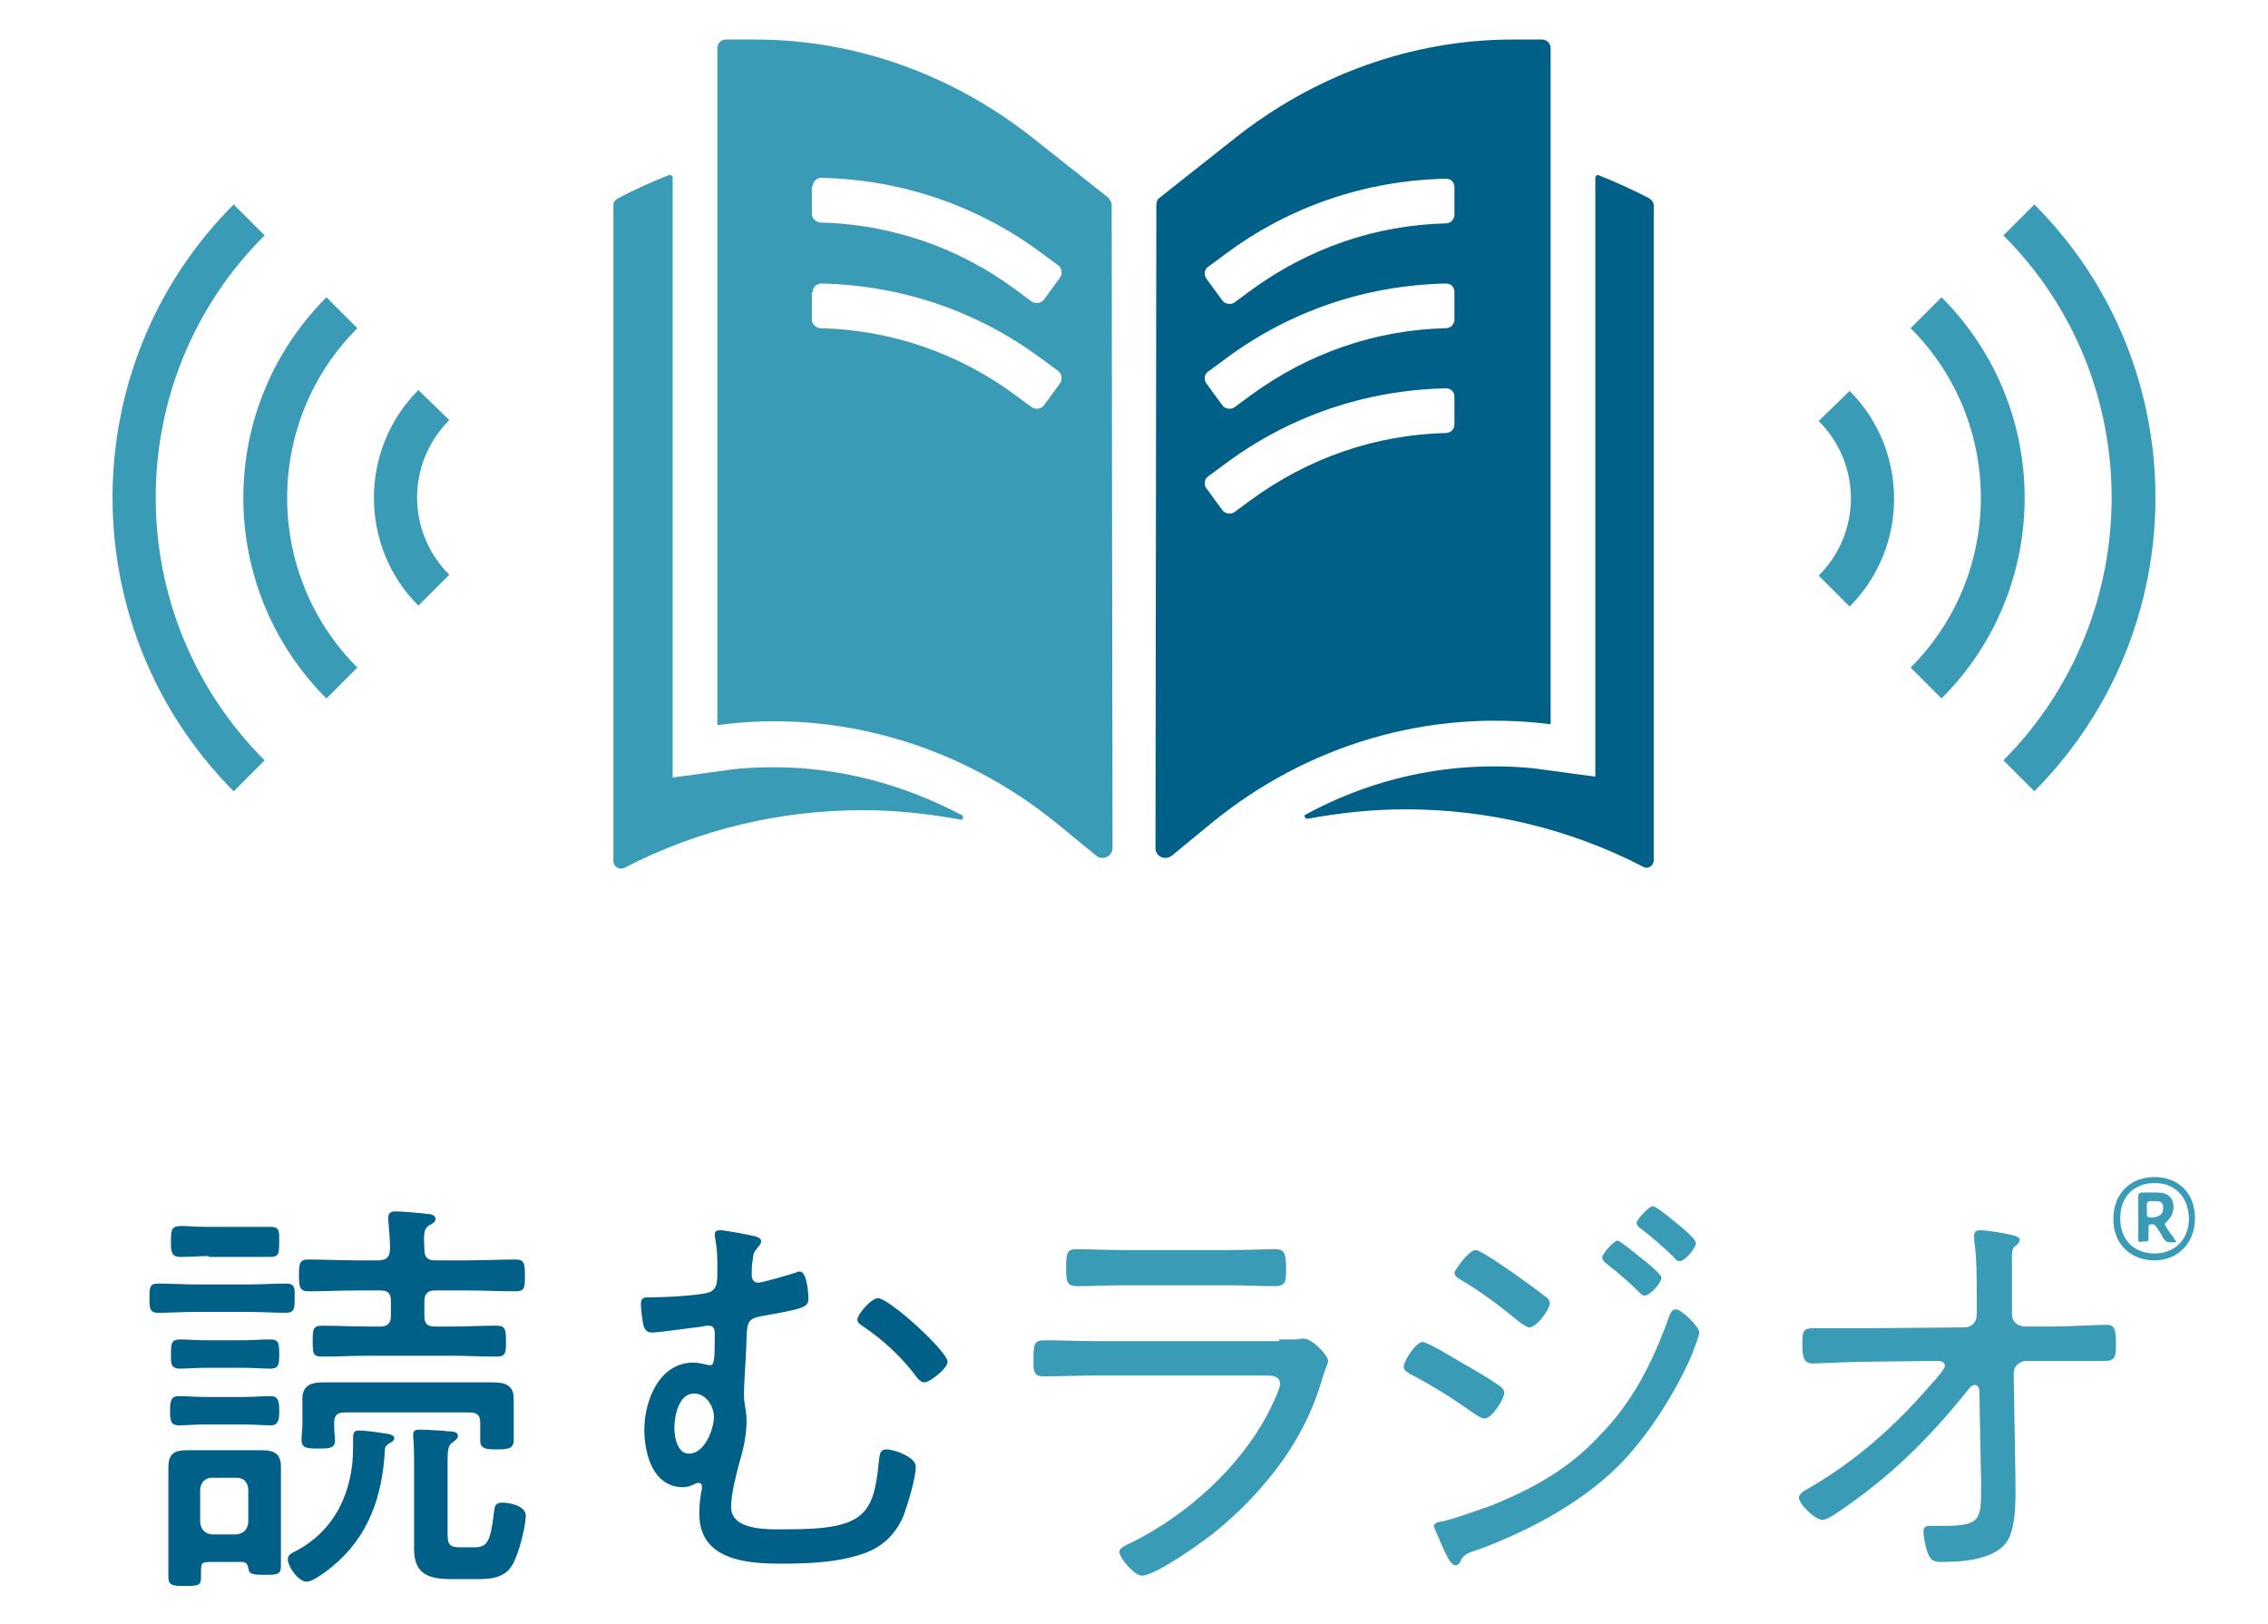 <?xml version="1.0" encoding="utf-8"?>
<!-- Generator: Adobe Illustrator 25.2.0, SVG Export Plug-In . SVG Version: 6.00 Build 0)  -->
<svg version="1.1" id="logo" xmlns="http://www.w3.org/2000/svg" xmlns:xlink="http://www.w3.org/1999/xlink" x="0px" y="0px"
	 viewBox="0 0 264 189" style="enable-background:new 0 0 264 189;" xml:space="preserve">
<style type="text/css">
	.st0{fill:#006087;}
	.st1{fill:#3A9BB6;}
</style>
<g>
	<path class="st0" d="M22.7,152.7c-1.4,0-2.8,0.1-4.3,0.1c-1,0-1-0.6-1-1.7c0-1.2,0-1.7,1-1.7c1.5,0,2.9,0.1,4.3,0.1H29
		c1.5,0,2.9-0.1,4.3-0.1c1.1,0,1,0.6,1,1.7c0,1.1,0,1.7-1,1.7c-1.4,0-2.8-0.1-4.3-0.1H22.7z M28.1,181.8h-3.4
		c-1.4,0-1.3,0.1-1.3,1.6c0,1.1-0.1,1.2-1.9,1.2c-1.2,0-1.9,0-1.9-1c0-0.9,0-1.8,0-2.7v-8.2c0-0.6,0-1.3,0-1.9c0-1.5,0.6-2,2.1-2
		c0.6,0,1.3,0,2,0h4.8c0.7,0,1.3,0,2,0c1.4,0,2.2,0.4,2.2,1.9c0,0.7,0,1.3,0,1.9v6.8c0,0.9,0,1.9,0,2.9c0,1-0.5,1-1.9,1
		c-1.5,0-1.8-0.1-1.9-0.8C28.8,182,28.6,181.8,28.1,181.8z M23.9,165.8c-1.1,0-2.3,0.1-3.1,0.1c-1,0-1-0.7-1-1.7c0-0.9,0-1.7,1-1.7
		c0.8,0,2,0.1,3.1,0.1h4.5c1,0,2.3-0.1,3.1-0.1c1,0,1,0.8,1,1.7c0,0.9,0,1.7-1,1.7c-0.7,0-2.1-0.1-3.1-0.1H23.9z M24.2,159.2
		c-1.2,0-2.4,0.1-3.3,0.1c-1.1,0-1-0.8-1-1.7c0-1.4,0.1-1.7,1.2-1.7c0.6,0,1.6,0.1,3.1,0.1h4c1.1,0,2.3-0.1,3.3-0.1c1,0,1,0.6,1,1.7
		c0,1.1,0,1.7-1,1.7c-1,0-2.1-0.1-3.3-0.1H24.2z M24.3,146.2c-1.1,0-2.3,0.1-3.3,0.1c-1.1,0-1.1-0.7-1.1-1.8c0-1.5,0.1-1.8,1.3-1.8
		c0.7,0,1.6,0.1,3.1,0.1h3.8c1.1,0,2.3,0,3.4,0c1.1,0,1,0.6,1,1.8c0,1.5-0.1,1.7-1.2,1.7c-0.7,0-1.7,0-3.2,0H24.3z M28.9,173.3
		c-0.1-0.8-0.5-1.3-1.4-1.3h-2.8c-0.8,0-1.3,0.5-1.4,1.3v3.9c0.1,0.8,0.5,1.3,1.4,1.4h2.8c0.8-0.1,1.3-0.5,1.4-1.4V173.3z
		 M44.8,168.8c-0.3,5.4-1.9,10.1-6.2,13.6c-0.6,0.5-2.2,1.7-2.9,1.7c-1,0-2.2-1.8-2.2-2.6c0-0.5,0.4-0.7,0.8-0.9
		c4.7-2.4,6.8-7,6.8-12.1v-1.2c0-0.5,0.1-0.8,0.7-0.8c0.5,0,2.2,0.2,2.7,0.3c0.8,0.1,1.4,0.2,1.4,0.6c0,0.3-0.4,0.5-0.6,0.6
		C44.9,168.3,44.8,168.4,44.8,168.8z M50.7,146.7h3.6c1.9,0,3.8-0.1,5.7-0.1c1,0,1.1,0.4,1.1,1.8c0,1.5,0,1.9-1.1,1.9
		c-1.9,0-3.8-0.1-5.6-0.1h-3.8c-0.8,0-1.2,0.4-1.2,1.2v1.8c0,0.8,0.3,1.2,1.2,1.2h1.9c1.8,0,3.5-0.1,5.3-0.1c1,0,1.1,0.4,1.1,1.8
		c0,1.3,0,1.8-1.1,1.8c-1.8,0-3.6-0.1-5.3-0.1h-9.7c-1.8,0-3.5,0.1-5.3,0.1c-1.1,0-1.1-0.4-1.1-1.8c0-1.3,0-1.8,1.1-1.8
		c1.8,0,3.5,0.1,5.3,0.1h1.5c0.8,0,1.2-0.4,1.2-1.2v-1.8c0-0.8-0.3-1.2-1.2-1.2h-2.7c-1.9,0-3.8,0.1-5.6,0.1c-1.1,0-1.2-0.4-1.2-1.9
		c0-1.4,0.1-1.8,1.1-1.8c1.9,0,3.8,0.1,5.7,0.1H44c1,0,1.4-0.4,1.4-1.4c0-1-0.1-2.1-0.2-3.2c0-0.1,0-0.3,0-0.4
		c0-0.6,0.4-0.7,0.9-0.7c0.5,0,3.1,0.2,3.7,0.3c0.3,0,0.9,0.1,0.9,0.6c0,0.3-0.3,0.5-0.7,0.7c-0.7,0.4-0.7,1.1-0.6,2.8
		C49.4,146.4,49.8,146.7,50.7,146.7z M38.9,166.2c0,0.5,0.1,1,0.1,1.5c0,0.9-0.8,0.9-1.9,0.9c-1.3,0-2,0-2-1c0-0.6,0.1-1.2,0.1-1.8
		v-1.2c0-0.6,0-1.2,0-1.8c0-1.6,1.1-1.9,2.4-1.9c1.1,0,2.3,0,3.4,0h13c1.1,0,2.2,0,3.3,0c1.3,0,2.5,0.2,2.5,1.9c0,0.6,0,1.2,0,1.8
		v1.3c0,0.5,0,1.1,0,1.7c0,1-0.6,1.1-2,1.1c-1,0-1.9,0-1.9-1c0-0.5,0-1,0-1.5v-0.6c0-0.8-0.3-1.2-1.2-1.2H40.1
		c-0.8,0-1.2,0.3-1.2,1.2V166.2z M55.2,180.1c1.5,0,1.9-0.6,2.3-4.1c0.1-0.8,0.2-1.1,1-1.1c0.9,0,2.7,0.4,2.7,1.5
		c0,1.3-0.9,4.8-1.6,5.8c-0.8,1.4-2.4,1.6-3.9,1.6h-3.1c-2.6,0-4.4-0.5-4.4-3.5c0-0.7,0-1.5,0-2.2v-7.7c0-1,0-2.1-0.1-3.1
		c0-0.1,0-0.3,0-0.4c0-0.4,0.3-0.5,0.7-0.5c0.6,0,2.7,0.1,3.4,0.2c0.3,0,1.1,0,1.1,0.5c0,0.4-0.3,0.5-0.5,0.7
		c-0.7,0.4-0.7,1-0.7,2.6v8.3c0,1.4,0.6,1.4,1.8,1.4H55.2z"/>
	<path class="st0" d="M87.9,143.9c0.3,0.1,0.7,0.2,0.7,0.6c0,0.2-0.2,0.5-0.4,0.7c-0.5,0.6-0.5,0.7-0.6,1.6
		c-0.1,0.5-0.1,1.1-0.1,1.7c0,0.4,0.3,0.8,0.7,0.8c0.6,0,3.9-1,4.5-1.2c0.1-0.1,0.3-0.1,0.4-0.1c0.8,0,1,2.4,1,3.1
		c0,1.1-0.5,1.2-5.5,2.1c-1.6,0.3-1.6,0.8-1.7,2.4c0,1.5-0.3,5.4-0.3,6.5c0,0.5,0,0.8,0.1,1.4c0.1,0.6,0.2,1.2,0.2,1.8
		c0,1.6-0.3,3.2-0.8,4.8c-0.4,1.5-1,3.8-1,5.3c0,2.9,4.7,2.6,6.7,2.6c8.8,0,9.9-1.7,10.5-7.9c0.1-0.8,0.1-1.4,0.9-1.4
		c0.9,0,3.4,0.9,3.4,2c0,1.4-1,4.6-1.5,5.9c-1,2.2-2.6,3.6-4.8,4.3c-3,1-6.4,1.1-9.5,1.1c-4.1,0-9.4-0.5-9.4-5.8c0-1,0.1-2,0.3-2.9
		c0-0.1,0-0.2,0-0.3c0-0.3-0.2-0.4-0.4-0.4c-0.2,0-0.4,0.1-0.6,0.2c-0.4,0.2-0.8,0.3-1.2,0.3c-3.5,0-4.5-3.9-4.5-6.7
		c0-3.3,1.7-7.8,5.7-7.8c0.9,0,1.5,0.3,2,0.3c0.4,0,0.5-0.6,0.5-3.2c0-0.6,0.1-1.4-0.7-1.4c-0.2,0-0.5,0-0.7,0.1
		c-1,0.1-5.1,0.7-5.9,0.7c-0.6,0-0.8-0.3-1-0.8c-0.1-0.5-0.3-1.9-0.3-2.4c0-0.9,0.3-0.9,1.1-0.9h0.3c1.2,0,5.6-0.2,6.6-0.6
		c1-0.4,0.9-1.5,0.9-2.9c0-1,0-2-0.2-3c0-0.2-0.1-0.5-0.1-0.8c0-0.3,0.1-0.5,0.6-0.5C83.9,143.1,87.6,143.8,87.9,143.9z M78.5,166.2
		c0,1,0.3,3,1.7,3c1.8,0,2.9-2.8,2.9-4.3c0-1.2-0.9-2.7-2.3-2.7C79,162.2,78.5,164.8,78.5,166.2z M110.3,158.5
		c0,0.8-2.1,2.4-2.7,2.4c-0.5,0-0.9-0.6-1.2-1c-1.6-2.1-3.7-4-5.9-5.5c-0.3-0.2-0.7-0.4-0.7-0.8c0-0.6,1.6-2.5,2.4-2.5
		C103.5,151.1,110.3,157.3,110.3,158.5z"/>
	<path class="st1" d="M148.9,155.9c0.7,0,1.5,0,2,0c0.2,0,0.5-0.1,0.8-0.1c1.1,0,2.9,2,2.9,2.6c0,0.3-0.3,0.8-0.6,1.8
		c-0.7,2.4-1.5,4.4-2.7,6.6c-2.4,4.4-6.2,8.6-10.1,11.7c-1.4,1.1-6.7,4.9-8.3,4.9c-0.8,0-2.6-2-2.6-2.8c0-0.5,1.1-0.9,1.5-1.1
		c6.4-3.2,12.5-8.7,15.8-15c0.3-0.6,1.4-2.8,1.4-3.4c0-0.9-0.8-1-1.6-1h-19.8c-2,0-4.1,0.1-6.1,0.1c-1.2,0-1.2-0.6-1.2-1.9
		c0-2,0.1-2.3,1.4-2.3c2,0,4,0.1,6,0.1H148.9z M143,145.5c1.9,0,4.3-0.1,5.4-0.1c1.1,0,1.3,0.4,1.3,2.3c0,1.4,0,2-1.3,2
		c-1.8,0-3.6-0.1-5.4-0.1h-12.2c-1.8,0-3.6,0.1-5.4,0.1c-1.2,0-1.3-0.5-1.3-2c0-1.9,0.1-2.3,1.2-2.3c1.3,0,3.6,0.1,5.5,0.1H143z"/>
	<path class="st1" d="M165.6,156.2c0.6,0,4,2.1,4.7,2.5c1.4,0.8,2.8,1.6,4.1,2.5c0.3,0.2,0.7,0.5,0.7,0.9c0,0.7-1.4,3-2.3,3
		c-0.3,0-0.8-0.3-1.1-0.5c-2.4-1.7-4.9-3.3-7.6-4.7c-0.3-0.2-0.7-0.4-0.7-0.8C163.4,158.4,164.8,156.2,165.6,156.2z M197.8,155.1
		c0,0.4-0.8,2.4-1,2.9c-1.9,4.3-5.2,9.5-8.6,12.8c-4.5,4.4-10.7,7.6-16.5,9.7c-0.7,0.2-1.2,0.4-1.6,1c-0.1,0.3-0.3,0.7-0.7,0.7
		c-0.6,0-1.3-1.8-1.6-2.4c-0.3-0.8-0.9-2-0.9-2.2c0-0.3,0.6-0.5,0.9-0.5c1.5-0.3,4.4-1.4,5.9-1.9c4.8-2,8.7-4.1,12.3-7.9
		c4-4,6.3-8.6,8.2-13.8c0.2-0.5,0.3-1.1,0.9-1.1C195.7,152.4,197.8,154.4,197.8,155.1z M171.8,145.5c0.6,0,4.7,2.9,5.5,3.5
		c0.6,0.4,2.2,1.6,2.7,2c0.2,0.1,0.4,0.4,0.4,0.7c0,0.7-1.5,2.8-2.4,2.8c-0.3,0-0.8-0.4-1.1-0.6c-2.2-1.8-4.4-3.5-6.8-4.9
		c-0.3-0.2-0.8-0.4-0.8-0.9C169.5,147.6,171,145.5,171.8,145.5z M191,146.4c0.4,0.3,2.4,1.9,2.4,2.3c0,0.6-1.3,2.1-2,2.1
		c-0.2,0-0.4-0.2-0.6-0.4c-1.2-1.2-2.5-2.3-3.9-3.4c-0.1-0.1-0.4-0.4-0.4-0.6c0-0.5,1.4-2,1.8-2C188.7,144.5,190.5,146,191,146.4z
		 M192.4,140.4c0.3,0,1.6,1,2.3,1.6c0.6,0.5,2.7,2.1,2.7,2.7c0,0.6-1.3,2.1-1.9,2.1c-0.2,0-0.5-0.2-0.6-0.4
		c-1.2-1.2-2.5-2.3-3.9-3.4c-0.2-0.1-0.5-0.4-0.5-0.7C190.6,141.9,191.9,140.4,192.4,140.4z"/>
	<path class="st1" d="M228.7,154.5c0.8,0,1.4-0.6,1.4-1.5l0-2c0-1.8,0-4.9-0.3-6.6c0-0.2,0-0.4,0-0.6c0-0.5,0.3-0.6,0.7-0.6
		c0.8,0,2.6,0.3,3.5,0.5c0.9,0.2,1.1,0.4,1.1,0.6c0,0.3-0.3,0.6-0.6,0.8c-0.4,0.4-0.3,1.2-0.3,1.8c0,1.3,0,2.7,0,4l0,2.1
		c0,0.7,0.5,1.4,1.6,1.4l3.1,0c1.7,0,5.3-0.2,6.2-0.2c1,0,1.2,0.3,1.2,2.3c0,1.5-0.1,1.9-1.4,1.9c-0.9,0-1.9,0-2.7,0
		c-1.1,0-2.1,0-3.2,0l-3.1,0c-0.8,0-1.5,0.6-1.5,1.4l0.2,12.1c0,2.1,0.2,6-1.1,7.7c-1.6,2-5.2,2.2-7.5,2.2c-0.7,0-1.2-0.1-1.5-0.8
		c-0.3-0.6-0.6-2-0.6-2.7c0-0.5,0.2-0.7,0.7-0.7c0.2,0,1,0,1.8,0c4.1,0,4.2-0.8,4.2-4.2v-1.1l-0.2-10.5c0-0.2-0.2-0.6-0.5-0.6
		c-0.4,0-0.6,0.3-1,0.8c-4.5,5.6-9.1,10.1-15.1,14.1c-0.4,0.3-1.2,0.8-1.7,0.8c-0.8,0-2.7-1.8-2.7-2.6c0-0.4,0.6-0.8,1-1
		c5.6-3.2,10.3-7.4,14.5-12.3c0.3-0.3,1.5-1.7,1.5-2c0-0.4-0.4-0.6-0.8-0.6l-8.5,0.1c-1.8,0-5.1,0.2-6.1,0.2c-1,0-1.2-0.7-1.2-2.1
		c0-1.6,0-2,1.3-2c1.1,0,2.2,0,3.2,0c0.9,0,1.9,0,2.7,0L228.7,154.5z"/>
</g>
<g>
	<path class="st1" d="M250.8,137c2.7,0,4.7,1.8,4.7,4.8c0,3-2.1,4.9-4.7,4.9c-2.7,0-4.8-1.8-4.8-4.8C246,138.8,248.1,137,250.8,137z
		 M250.8,137.7c-2.3,0-4,1.5-4,4.1c0,2.6,1.7,4.1,4,4.1s4-1.6,4-4.1C254.7,139.2,253.1,137.7,250.8,137.7z M248.9,144.2
		c0-0.2,0-0.8,0-1.2v-3.6c0-0.5,0.1-0.6,0.6-0.6h1.6c1,0,1.9,0.4,1.9,1.7c0,0.7-0.3,1.2-0.7,1.6c-0.2,0.2-0.3,0.3-0.3,0.4
		c0,0.1,0.1,0.2,0.2,0.4c0.3,0.5,0.6,0.8,0.9,1.3c0.1,0.2,0.2,0.2,0.2,0.3c0,0.1-0.1,0.1-0.4,0.1h-0.2c-0.5,0-0.6-0.1-0.9-0.5
		c-0.2-0.4-0.4-0.7-0.6-1l-0.2-0.3c-0.2-0.2-0.2-0.3-0.5-0.3h-0.1c-0.2,0-0.3,0.1-0.3,0.2v0.2c0,0.4,0,1,0,1.2
		c0,0.4-0.1,0.4-0.5,0.4h-0.2C249,144.6,248.9,144.6,248.9,144.2z M251.8,140.6c0-0.7-0.4-0.8-0.9-0.8h-0.5c-0.4,0-0.5,0.1-0.5,0.5
		v1c0,0.3,0.1,0.4,0.4,0.4h0.4C251.3,141.6,251.8,141.4,251.8,140.6z"/>
</g>
<g>
	<path class="st1" d="M77.8,20.4c-2,0.8-4,1.7-5.9,2.7c-0.3,0.2-0.5,0.4-0.5,0.8v76.3c0,0.7,0.7,1.1,1.3,0.8
		c8.7-4.5,18.2-6.7,27.7-6.7c3.8,0,7.6,0.4,11.4,1.1c0.3,0.1,0.4-0.3,0.2-0.5c-6.8-3.6-14.3-5.6-21.9-5.6c-2,0-4,0.1-5.9,0.4
		l-5.9,0.8V20.6C78.2,20.4,78,20.3,77.8,20.4L77.8,20.4z"/>
	<path class="st1" d="M94.6,34c0-0.6,0.5-1,1-1c9.3,0.2,18.2,3.2,25.7,8.8l1.9,1.4c0.4,0.3,0.5,1,0.2,1.4l-1.9,2.6
		c-0.3,0.4-1,0.5-1.4,0.2l-1.9-1.4c-6.6-4.9-14.5-7.6-22.7-7.8c-0.5,0-1-0.5-1-1V34L94.6,34z M94.6,21.7c0-0.6,0.5-1,1-1
		c9.3,0.2,18.2,3.2,25.7,8.8l1.9,1.4c0.4,0.3,0.5,1,0.2,1.4l-1.9,2.6c-0.3,0.4-1,0.5-1.4,0.2l-1.9-1.4c-6.6-4.9-14.5-7.6-22.7-7.8
		c-0.5,0-1-0.5-1-1V21.7L94.6,21.7z M123.1,95.9l4.5,3.7c0.7,0.6,1.9,0.1,1.9-0.9l-0.1-74.8c0-0.3-0.2-0.7-0.4-0.9l-8.6-6.8
		C111,8.7,99.6,4.6,87.9,4.6h-3.4c-0.5,0-1,0.4-1,1v78.8C97.5,82.5,111.8,86.7,123.1,95.9L123.1,95.9z"/>
	<path class="st0" d="M192.5,100.1V23.9c0-0.3-0.2-0.6-0.5-0.8c-1.9-1-3.9-1.9-5.9-2.7c-0.2-0.1-0.4,0.1-0.4,0.3v69.7l-5.9-0.8
		c-2-0.3-3.9-0.4-5.9-0.4c-7.6,0-15.1,1.9-21.9,5.6c-0.3,0.1-0.1,0.5,0.2,0.5c3.8-0.7,7.6-1.1,11.4-1.1c9.5,0,19,2.2,27.7,6.7
		C191.8,101.2,192.5,100.8,192.5,100.1L192.5,100.1z"/>
	<path class="st0" d="M140.7,55.4l1.9-1.4c7.5-5.6,16.4-8.6,25.7-8.8c0.6,0,1,0.4,1,1v3.2c0,0.5-0.4,1-1,1c-8.2,0.2-16,2.9-22.7,7.8
		l-1.9,1.4c-0.4,0.3-1.1,0.2-1.4-0.2l-1.9-2.6C140.1,56.4,140.2,55.7,140.7,55.4L140.7,55.4z M140.7,43.2l1.9-1.4
		c7.5-5.6,16.4-8.6,25.7-8.8c0.6,0,1,0.4,1,1v3.2c0,0.5-0.4,1-1,1c-8.2,0.2-16,2.9-22.7,7.8l-1.9,1.4c-0.4,0.3-1.1,0.2-1.4-0.2
		l-1.9-2.6C140.1,44.1,140.2,43.5,140.7,43.2L140.7,43.2z M140.7,31l1.9-1.4c7.5-5.6,16.4-8.6,25.7-8.8c0.6,0,1,0.4,1,1V25
		c0,0.5-0.4,1-1,1c-8.2,0.2-16,2.9-22.7,7.8l-1.9,1.4c-0.4,0.3-1.1,0.2-1.4-0.2l-1.9-2.6C140.1,31.9,140.2,31.3,140.7,31L140.7,31z
		 M136.4,99.6l4.5-3.7c11.3-9.3,25.5-13.4,39.6-11.6V5.6c0-0.5-0.4-1-1-1h-3.4c-11.7,0-23.1,4.1-32.5,11.6L135,23
		c-0.3,0.2-0.4,0.5-0.4,0.9l-0.1,74.8C134.5,99.7,135.6,100.2,136.4,99.6L136.4,99.6z"/>
</g>
<path class="st1" d="M48.7,45.4c-6.9,6.9-6.9,18.2,0,25.1l3.6-3.6c-5-5-5-13,0-18L48.7,45.4z"/>
<path class="st1" d="M211.7,49c5,5,5,13,0,18l3.6,3.6c6.9-6.9,6.9-18.2,0-25.1L211.7,49z"/>
<path class="st1" d="M38,34.6c-12.9,12.9-12.9,33.8,0,46.7l3.6-3.6c-10.9-10.9-10.9-28.6,0-39.5L38,34.6z"/>
<path class="st1" d="M226,34.6l-3.6,3.6c10.9,10.9,10.9,28.6,0,39.5l3.6,3.6C238.9,68.4,238.9,47.5,226,34.6z"/>
<path class="st1" d="M236.8,23.8l-3.6,3.6c16.8,16.8,16.8,44.2,0,61.1l3.6,3.6C255.6,73.2,255.6,42.6,236.8,23.8z"/>
<path class="st1" d="M30.8,27.4l-3.6-3.6c-18.8,18.8-18.8,49.4,0,68.3l3.6-3.6C13.9,71.6,13.9,44.2,30.8,27.4z"/>
</svg>
